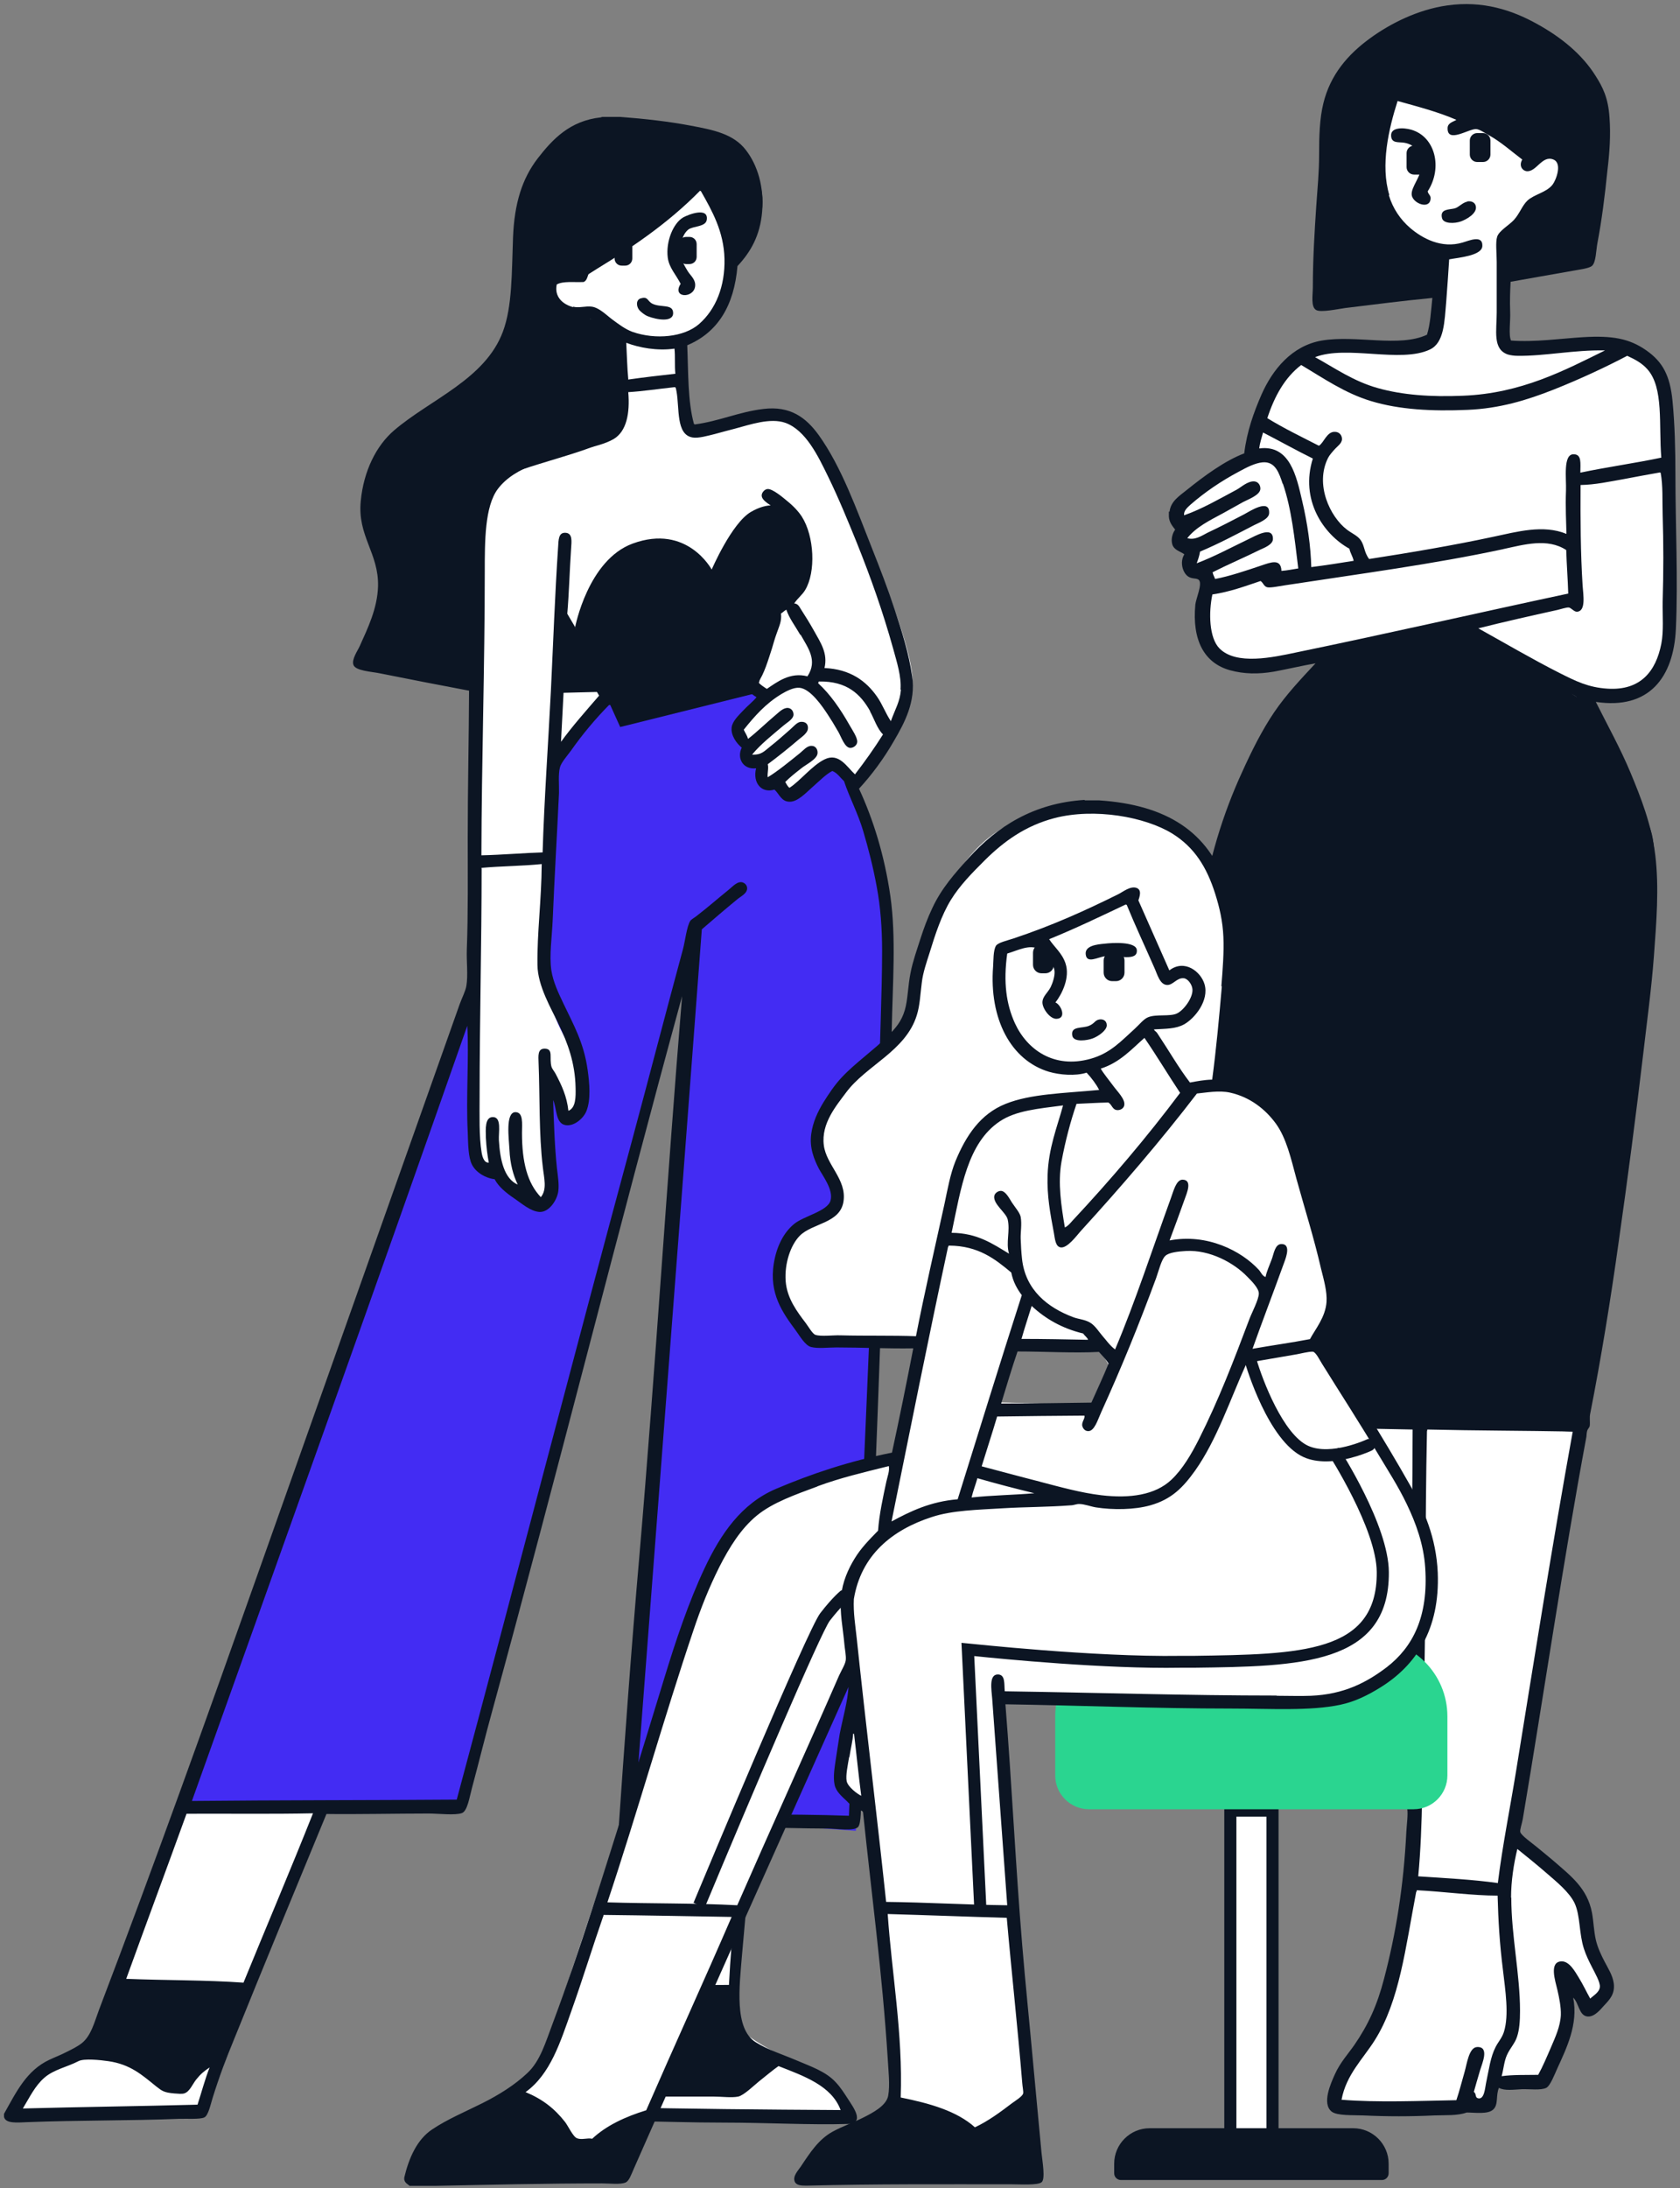 <svg xmlns="http://www.w3.org/2000/svg" width="374" height="487" viewBox="0 0 374 487" fill="none"><rect x="0" y="0" width="374" height="487" fill="#808080" stroke="none"/><path fill-rule="evenodd" clip-rule="evenodd" d="M71.326 403.009L45.668 470.55L3.786 470.949C3.786 470.949 7.181 460.017 12.622 458.369C18.063 456.772 19.011 456.672 20.808 452.18C22.605 447.687 105.071 221.055 105.071 221.055L105.271 152.117L79.912 145.778C79.912 145.778 87.75 136.543 85.703 127.408C83.656 118.272 75.819 103.596 91.144 93.962C106.419 84.328 116.253 75.342 115.604 66.057C114.955 56.772 113.707 33.011 129.482 28.369C145.256 23.776 164.225 30.915 165.972 33.81C172.761 44.942 162.628 57.272 162.628 57.272C162.528 57.272 163.177 63.761 158.584 69.502C153.692 75.592 152.544 75.043 152.544 75.043C152.544 75.043 150.947 95.909 155.839 95.509C160.731 95.11 175.058 85.326 182.396 98.305C189.734 111.234 204.759 145.478 203.012 153.016C201.315 160.554 190.333 174.281 190.333 174.281C190.333 174.281 200.317 191.354 197.871 220.007C195.425 248.66 190.582 405.456 190.582 405.456L167.071 405.306C167.071 405.306 159.433 448.086 166.821 453.278C174.209 458.469 184.392 461.864 186.639 464.509C188.885 467.155 189.534 470.3 189.534 470.3L134.923 470.949L153.093 209.524L103.175 402.061L71.326 402.86V403.009Z" fill="white"></path><path fill-rule="evenodd" clip-rule="evenodd" d="M124.289 154.264L125.537 137.541L134.223 153.964L124.289 154.214V154.264Z" fill="#0C1523"></path><path fill-rule="evenodd" clip-rule="evenodd" d="M105.818 151.369C105.818 151.369 105.818 141.984 105.768 131.801C105.768 120.619 105.918 108.439 111.508 106.192C122.241 101.899 137.017 99.453 138.065 95.11C139.163 90.767 137.915 75.692 137.915 75.692L133.273 71.449C133.273 71.449 121.792 68.803 121.642 64.311C121.492 59.818 129.08 62.214 129.08 62.214C129.08 62.214 137.466 57.222 144.205 51.531C150.944 45.84 157.034 39.651 157.034 39.651C157.034 39.651 159.131 43.744 160.079 46.39C161.028 49.085 163.174 56.373 163.174 56.373C162.925 59.319 174.955 48.037 167.068 36.605C160.579 27.171 132.724 25.923 125.436 31.564C118.148 37.205 116.051 44.992 116.051 58.021C116.051 71.049 112.457 81.083 101.625 88.272C90.842 95.46 76.965 102.748 81.907 116.575C86.849 130.403 86.449 131.95 84.702 136.942C82.905 141.884 80.06 146.976 80.06 146.976L105.718 151.469L105.818 151.369Z" fill="#0C1523"></path><path fill-rule="evenodd" clip-rule="evenodd" d="M172.76 459.168L163.226 465.508L144.456 466.556C144.456 466.556 142.709 462.962 141.411 461.115C140.113 459.318 137.168 457.421 137.168 457.421L137.418 444.342L163.875 443.793C163.875 443.793 162.028 450.832 165.622 454.127C169.166 457.421 172.76 459.118 172.76 459.118V459.168Z" fill="#0C1523"></path><path fill-rule="evenodd" clip-rule="evenodd" d="M55.25 443.294L49.309 457.321C49.309 457.321 45.466 458.12 44.168 460.866C42.87 463.661 41.272 465.109 41.272 465.109L38.377 465.658C38.377 465.658 35.182 462.164 30.69 459.817C26.197 457.471 18.659 457.321 18.659 457.321C18.659 457.321 21.455 456.273 22.753 451.631C24.05 446.988 27.096 441.297 27.096 441.297L55.25 443.294Z" fill="#0C1523"></path><path fill-rule="evenodd" clip-rule="evenodd" d="M154.19 208.626L102.924 402.011L41.074 401.462L103.672 225.798L106.118 222.503C106.118 222.503 104.671 242.471 105.47 251.606C106.268 260.741 108.515 261.939 108.515 261.939C108.515 261.939 109.114 261.39 110.112 262.039C110.911 262.538 111.909 264.135 113.357 265.383C116.701 268.279 117.45 267.63 117.45 267.63C117.45 267.63 120.196 269.527 121.743 268.229C122.142 267.879 122.242 267.13 122.292 266.132C122.741 261.19 123.34 255.799 122.741 252.454C122.142 249.06 121.444 240.674 121.444 240.674C121.444 240.674 125.986 250.607 127.983 248.561C129.93 246.514 130.629 237.878 127.534 233.685C124.439 229.492 121.394 221.954 121.194 215.964C120.994 210.023 123.69 171.137 123.69 171.137L134.922 156.71L166.271 153.415L170.763 155.911C170.763 155.911 163.775 158.607 164.024 162.251C164.274 165.895 166.52 166.195 166.52 166.195C166.52 166.195 165.472 168.042 166.52 169.389C167.569 170.687 169.316 170.587 169.316 170.587C169.316 170.587 169.316 172.185 170.264 174.132C171.213 176.079 173.459 174.781 173.459 174.781C173.459 174.781 176.005 177.975 177.652 176.178C179.25 174.381 184.441 169.04 186.488 170.787C188.534 172.534 189.483 173.982 189.483 173.982C189.483 173.982 197.021 197.294 197.819 208.626C198.618 219.957 190.531 407.452 190.531 407.452L139.764 403.858L154.29 208.626H154.19Z" fill="#432CF3"></path><path fill-rule="evenodd" clip-rule="evenodd" d="M138.067 161.802L128.033 139.588C128.033 139.588 130.879 124.612 140.862 120.968C152.993 116.525 158.434 126.759 158.434 126.759C158.434 126.759 162.877 116.426 167.17 113.93C174.807 109.487 178.002 116.575 178.002 116.575C178.002 116.575 182.195 121.467 179.849 127.957C177.503 134.446 173.36 135.744 173.36 135.744L168.318 154.264L138.067 161.802Z" fill="#0C1523"></path><path fill-rule="evenodd" clip-rule="evenodd" d="M134.025 26.023H138.118C143.41 26.422 148.801 27.021 153.793 27.97C158.885 28.918 163.278 29.817 166.023 33.361C168.669 36.755 170.116 41.647 169.667 47.088C169.218 52.48 167.071 56.124 164.176 59.219C163.427 68.054 159.783 73.995 152.994 76.84C153.244 82.93 153.094 89.37 154.492 94.362C154.592 94.362 154.592 94.461 154.692 94.461C160.183 93.713 164.526 91.666 169.917 91.017C175.957 90.268 179.451 92.964 182.247 96.808C187.338 103.896 190.733 113.48 194.177 122.166C195.924 126.559 197.672 131.102 199.219 135.794C200.767 140.487 202.314 145.329 203.063 150.52C203.911 156.161 201.316 160.953 199.069 164.797C196.723 168.89 194.078 172.435 191.232 175.53C194.427 182.418 196.923 190.455 198.221 199.491C199.519 208.676 198.72 218.859 198.52 229.142C198.371 238.927 197.821 248.91 197.422 258.894C196.224 288.845 195.425 317.698 193.978 347.999C193.179 365.071 192.43 382.343 191.731 399.765C191.631 402.061 191.781 405.905 190.983 406.654C189.884 407.602 186.19 406.953 184.094 406.953C178.902 406.953 172.812 406.704 167.77 406.754C166.822 416.737 166.023 425.423 165.174 435.207C164.625 441.996 163.377 451.531 168.269 454.526C171.065 456.273 174.26 457.222 177.504 458.619C180.4 459.867 183.894 461.015 186.09 463.461C187.089 464.51 187.987 465.907 188.886 467.305C189.834 468.803 192.68 472.547 188.786 472.696C180.25 472.946 170.366 472.397 161.281 472.397C153.793 472.397 148.052 472.147 140.664 472.097C138.118 472.097 134.325 472.347 133.476 471.249C132.627 470.101 133.176 466.257 133.376 463.711C134.674 445.64 136.321 426.971 137.569 409.05C139.017 387.984 140.515 367.118 142.312 346.552C145.956 304.121 148.452 262.688 151.846 221.705C137.569 273.92 124.041 327.982 109.565 380.846C108.067 386.237 106.62 392.177 105.072 397.918C104.523 399.915 104.074 403.06 102.826 403.509C101.328 404.058 97.584 403.609 95.438 403.609C88.299 403.609 79.164 403.808 72.675 403.709C66.036 419.782 58.847 437.154 52.058 453.977C50.461 457.92 48.764 462.263 47.316 466.956C46.867 468.403 46.368 470.849 45.469 471.249C44.521 471.698 41.625 471.498 39.978 471.548C28.896 471.998 17.564 471.848 6.033 472.297C3.787 472.397 1.191 472.646 0.892 471.099V470.45C3.637 465.558 5.883 460.816 10.975 458.42C12.123 457.871 13.471 457.371 14.719 456.722C16.017 456.073 17.265 455.474 18.263 454.676C20.26 453.028 20.959 450.233 22.007 447.388C34.088 415.689 45.968 382.543 57.45 350.096C72.326 308.114 87.351 265.783 102.327 223.502C102.826 222.104 103.625 220.606 103.824 219.408C104.224 216.962 103.824 214.017 103.924 211.271C104.224 203.135 104.124 194.499 104.124 186.562C104.124 175.38 104.373 164.398 104.423 153.715C97.784 152.467 91.394 151.219 84.655 149.871C82.808 149.472 79.064 149.322 78.665 147.924C78.266 146.726 79.614 144.83 80.063 143.831C81.86 139.838 84.006 135.445 84.156 130.503C84.356 123.115 79.514 119.271 80.312 111.484C80.961 104.795 83.757 99.204 87.701 95.809C95.787 88.871 108.017 84.428 111.961 73.795C114.058 68.154 113.908 60.716 114.207 52.879C114.507 45.191 116.254 39.75 119.698 35.258C122.993 31.015 126.837 26.871 133.776 26.122L134.025 26.023ZM166.772 42.246C166.123 38.403 164.026 34.858 161.381 32.911C160.133 31.963 157.237 31.614 155.141 31.214C152.994 30.765 150.698 30.316 148.701 30.016C144.059 29.367 139.067 28.619 134.424 28.918C133.576 28.968 132.478 29.068 131.529 29.367C127.685 30.515 124.541 33.71 122.194 36.755C119.599 40.1 118.251 44.443 117.602 48.985C117.103 52.18 117.402 55.475 117.302 58.52C116.803 68.803 115.805 75.792 110.863 81.732C106.57 86.874 99.831 90.967 94.24 94.711C92.193 96.059 89.947 97.357 88.549 99.004C85.853 102.299 83.058 108.139 83.407 114.129C83.707 119.82 87.8 124.513 87.401 130.752C87.052 135.944 84.955 140.736 83.208 144.58C82.958 145.129 82.559 145.678 82.659 146.177C89.947 147.725 97.385 149.123 104.773 150.57C104.873 143.881 105.072 136.593 105.072 129.504C105.072 122.416 104.922 115.078 107.019 109.836C109.066 104.645 114.008 101.799 118.85 100.052C122.793 98.605 127.136 97.556 131.28 96.308C132.577 95.909 134.375 95.61 135.373 94.911C136.371 94.162 136.97 92.265 137.07 90.618C137.47 85.376 136.222 79.336 136.621 74.743C135.523 74.094 134.924 73.496 134.025 72.797C133.177 72.148 132.228 71.149 131.23 70.95C129.682 70.7 128.235 71.199 126.837 70.85C124.041 70.151 121.496 67.905 120.946 65.159C120.547 63.212 121.296 60.716 123.193 60.017C124.241 59.618 126.088 59.968 127.386 59.568C128.484 59.219 130.032 57.921 131.479 56.972C135.573 54.377 140.065 51.631 143.61 49.035C147.304 46.34 150.998 42.895 154.342 39.7C155.34 38.752 156.738 36.556 158.086 36.705C158.485 36.705 159.134 37.254 159.284 37.803C159.584 39.251 158.386 39.301 157.986 40.25C160.881 44.043 162.878 48.836 163.976 54.426C166.422 51.431 167.521 46.639 166.772 42.097V42.246ZM127.586 68.254C128.883 68.603 130.381 68.054 131.779 68.254C133.476 68.504 135.123 70.251 136.371 71.149C137.719 72.148 139.167 73.246 140.764 73.845C146.006 75.692 152.295 74.993 155.59 72.148C159.384 68.853 161.431 63.661 161.281 57.571C161.131 51.531 158.535 46.939 156.039 42.546C155.939 42.546 155.89 42.446 155.84 42.446C148.701 49.734 140.115 55.575 131.03 60.916C130.78 61.615 130.631 62.464 129.932 62.763C127.835 62.863 125.339 62.513 123.942 63.312C123.342 66.157 125.439 67.805 127.586 68.354V68.254ZM139.816 84.478C143.26 83.978 146.804 83.579 150.349 83.18C150.149 81.433 150.349 79.286 150.149 77.589C146.305 78.138 142.312 77.389 139.416 76.291C139.566 79.037 139.616 81.782 139.866 84.428L139.816 84.478ZM200.467 153.515C200.717 150.57 199.618 147.276 198.87 144.48C196.474 135.894 193.828 128.506 190.733 120.769C188.986 116.476 186.739 110.935 184.293 105.943C182.147 101.55 179.401 95.759 174.859 94.112C171.464 92.914 166.972 94.511 163.577 95.41C162.129 95.809 160.632 96.159 159.084 96.608C157.637 96.957 155.44 97.606 154.142 97.357C150.448 96.708 151.297 90.867 150.598 87.073C150.398 86.025 150.448 86.125 149.65 86.225C146.804 86.524 142.761 87.123 139.866 87.273C140.265 92.015 139.466 96.009 136.621 97.706C134.774 98.804 132.028 99.403 129.732 100.052C122.594 102.149 114.707 103.646 110.813 108.838C107.918 112.732 107.918 120.419 107.918 127.208C107.918 148.374 107.219 169.34 107.169 190.355C111.711 190.256 117.003 189.806 120.797 189.707C121.146 178.075 122.045 165.496 122.644 153.615C123.143 143.332 123.542 132.15 124.241 121.817C124.341 120.07 124.341 118.522 125.838 118.572C127.536 118.622 127.236 120.519 127.136 122.116C126.787 127.358 126.687 131.901 126.288 136.593C128.784 140.786 131.33 145.229 133.825 149.572C134.325 150.47 135.523 153.615 136.421 153.865C137.12 154.065 139.017 153.565 140.165 153.416C149.2 152.367 158.186 151.169 166.772 150.071C167.82 146.726 168.918 143.432 170.017 140.187C170.366 139.089 171.065 137.941 171.215 136.942C171.265 136.393 170.965 135.794 171.115 135.245C171.364 134.396 173.161 133.298 174.01 132.549C175.008 131.701 176.107 130.603 176.706 129.554C178.802 125.761 177.954 119.221 175.757 116.126C175.108 115.228 173.91 114.229 172.662 113.231C171.814 112.532 169.517 111.484 169.567 110.236C169.567 109.687 170.166 108.888 170.865 108.838C171.963 108.738 174.26 110.685 175.158 111.434C176.656 112.632 177.754 113.83 178.503 114.978C181.298 119.371 181.648 127.308 179.252 131.302C178.603 132.4 177.604 133.099 176.806 134.297C177.654 134.347 177.954 135.045 178.303 135.595C179.202 136.992 180.3 138.739 181.298 140.536C182.646 142.983 184.343 145.379 183.545 148.673C189.235 148.923 192.78 151.519 195.226 155.013C196.424 156.71 197.123 158.707 198.321 160.504C199.319 157.709 200.367 156.161 200.567 153.416L200.467 153.515ZM178.153 141.285C177.005 139.289 175.657 137.541 175.058 135.694C174.609 135.894 174.31 136.293 173.86 136.543C174.06 138.24 173.461 139.338 172.912 140.936C172.513 142.034 172.163 143.232 171.864 144.28C171.065 146.726 170.067 150.171 168.769 151.818C169.318 152.417 170.017 152.866 170.715 153.316C173.012 151.768 175.907 149.522 179.751 150.52C182.097 146.976 179.851 144.181 178.253 141.285H178.153ZM124.89 165.097C127.336 161.702 130.531 158.108 133.376 154.813C130.83 150.62 128.584 146.227 126.088 142.034C125.689 149.722 125.289 157.409 124.89 165.097ZM193.728 158.308C191.582 154.464 188.536 151.569 182.347 151.668C182.247 151.668 182.197 151.768 182.247 151.868C182.147 151.868 182.147 151.968 182.147 152.068C184.793 154.464 187.139 157.858 189.136 161.403C189.735 162.451 190.933 164.198 190.833 165.146C190.783 165.895 189.934 166.494 189.235 166.444C188.037 166.345 187.289 164.048 186.64 162.9C185.791 161.403 184.892 159.955 184.293 159.056C183.145 157.309 180.45 153.266 177.954 153.066C176.656 152.966 175.058 153.815 173.96 154.464C170.416 156.61 167.97 159.406 165.574 162.401C165.873 163.1 166.323 163.649 166.522 164.448C168.469 162.95 170.715 160.754 172.862 158.957C173.511 158.407 174.459 157.459 175.458 157.559C176.207 157.659 176.656 158.308 176.656 159.056C176.606 160.055 175.208 160.804 174.509 161.403C171.914 163.599 169.418 165.546 167.421 167.942C169.567 168.042 170.166 167.143 171.514 166.095C173.161 164.797 174.36 163.699 175.907 162.351C176.656 161.702 177.455 160.704 178.253 160.654C179.301 160.554 180 161.153 179.851 162.251C179.751 163.1 178.603 163.948 177.904 164.498C175.508 166.544 173.261 168.341 170.915 170.088C171.165 170.987 170.765 172.185 170.915 172.984C173.211 171.586 175.807 169.44 178.103 167.593C178.852 166.993 179.651 165.945 180.699 165.995C181.598 165.995 182.097 166.844 181.997 167.692C181.847 168.99 179.451 170.138 178.453 170.937C177.055 172.035 175.907 172.934 174.809 174.032C175.108 174.481 175.308 175.03 175.757 175.33C178.103 173.832 180.799 170.338 183.595 168.99C186.739 167.443 188.537 170.687 190.334 172.335C192.53 169.489 194.627 166.544 196.573 163.449C195.226 162.101 194.627 160.005 193.678 158.308H193.728ZM165.075 153.366C162.728 153.366 160.183 153.915 157.687 154.214C150.448 155.113 142.661 156.111 135.573 156.91C132.577 159.955 129.682 163.399 127.086 167.093C126.288 168.192 124.89 169.739 124.64 170.837C124.241 172.435 124.491 174.681 124.441 176.528C123.991 186.112 123.442 195.098 123.043 204.682C122.893 208.426 122.244 212.619 122.743 215.964C123.143 218.56 124.341 221.056 125.439 223.352C127.685 228.094 129.982 232.038 130.83 238.178C131.23 241.073 131.579 244.767 130.531 247.313C129.932 248.81 127.885 250.707 125.938 250.408C123.642 250.058 123.991 246.764 123.143 244.817C123.293 249.809 123.492 255.4 123.991 260.042C124.191 261.739 124.491 263.586 124.291 265.084C124.041 267.081 122.244 269.826 120.098 269.726C118.051 269.577 116.154 267.83 114.507 266.731C112.61 265.433 111.013 264.136 110.114 262.438C108.017 262.189 105.921 260.891 105.072 259.194C104.224 257.546 104.224 254.651 104.124 251.905C103.724 244.368 104.423 234.983 104.024 228.294C83.807 286 63.24 343.407 42.724 400.813C62.292 400.614 82.109 400.664 101.678 400.514C114.756 351.843 127.436 302.873 140.664 253.952C144.458 239.875 148.202 225.399 152.046 211.222C152.495 209.574 152.894 206.18 153.643 204.982C153.843 204.632 154.542 204.283 155.041 203.883C157.687 201.837 159.534 200.189 162.129 198.093C163.078 197.344 164.176 195.996 165.374 196.396C165.773 196.545 166.273 196.945 166.323 197.594C166.422 198.842 164.875 199.491 164.076 200.19C161.281 202.486 158.785 204.632 156.239 206.829C150.349 285.451 144.258 363.823 138.318 442.396C146.155 442.146 154.941 441.747 162.279 441.747C162.878 429.666 164.376 417.935 165.274 406.554C158.935 406.654 152.745 406.354 146.355 406.354C144.508 406.354 141.363 406.804 141.413 404.857C141.413 403.159 143.909 403.359 146.155 403.459C160.432 404.008 175.358 403.609 188.986 404.108C191.282 345.503 194.427 285.9 196.074 226.646C196.224 221.605 196.374 216.513 196.374 211.621C196.374 206.729 196.024 201.837 195.176 197.344C194.377 192.951 193.329 188.908 192.181 185.014C191.032 181.071 189.136 177.576 187.888 173.832C187.039 173.084 186.44 172.035 185.292 171.586C183.894 172.285 182.446 173.782 180.799 175.23C179.351 176.528 177.554 178.425 175.857 178.425C173.96 178.475 173.511 176.728 172.413 175.729C169.467 176.628 167.521 174.182 168.319 170.987C165.424 171.336 163.976 168.741 165.125 166.394C163.927 165.396 162.679 163.649 162.878 161.902C163.028 160.554 164.376 159.256 165.324 158.258C166.422 157.06 167.72 156.061 168.419 155.163C167.221 154.514 166.622 153.465 165.174 153.465L165.075 153.366ZM107.219 193.301C107.219 209.974 106.769 227.196 106.769 244.068C106.769 247.962 106.62 252.954 107.219 256.498C107.418 257.696 107.868 258.844 108.816 258.744C108.517 257.147 108.267 255.35 108.167 253.253C108.117 251.256 107.918 248.561 109.765 248.611C111.711 248.661 110.963 251.955 111.062 253.752C111.312 258.045 112.211 262.338 115.256 263.636C114.257 261.54 113.558 259.094 113.409 255.799C113.309 253.553 112.46 247.612 114.707 247.513C116.554 247.513 116.204 250.008 116.204 252.155C116.204 258.644 117.402 263.287 120.397 266.432C121.845 264.685 121.096 262.139 120.847 259.793C119.948 252.405 120.198 243.918 119.898 236.58C119.848 234.983 119.649 233.336 121.296 233.386C123.293 233.435 122.194 235.482 122.793 237.479C122.943 237.928 123.442 238.477 123.742 239.076C125.04 241.572 126.188 243.968 126.537 247.213C128.185 246.564 128.185 244.168 128.135 242.071C128.035 236.53 126.338 232.038 124.391 227.994C122.743 224.5 119.698 219.458 119.648 214.766C119.549 207.577 120.547 200.339 120.597 192.302C116.154 192.752 111.462 192.752 107.169 193.151L107.219 193.301ZM41.526 403.659C37.083 415.939 32.54 428.119 28.097 440.399C36.733 440.748 45.819 440.649 54.205 441.248C59.346 428.668 64.638 416.238 69.68 403.559C60.545 403.758 50.511 403.609 41.526 403.659ZM27.149 443.194C25.352 446.639 24.004 452.03 21.758 455.624C29.395 455.674 33.289 459.518 37.532 462.912C38.331 462.912 39.179 463.012 39.878 463.112C42.075 459.967 44.67 457.222 48.364 455.574C49.812 451.581 51.609 447.937 52.957 443.893C44.321 443.644 35.585 443.494 27.099 443.144L27.149 443.194ZM137.969 445.341C137.719 448.486 137.519 451.78 137.22 454.875C140.964 456.573 143.659 459.318 144.758 463.661H158.735C160.233 463.661 162.129 464.011 163.327 463.761C164.426 463.561 166.023 461.714 166.872 461.065C168.07 460.117 169.418 459.368 170.116 458.27C164.326 456.672 162.179 451.431 161.83 444.442C154.092 444.942 145.856 444.942 138.019 445.291L137.969 445.341ZM136.122 468.952C152.894 469.352 170.017 469.502 187.139 469.601C185.142 464.16 178.902 462.014 173.311 459.817C172.013 460.716 170.566 461.964 168.918 463.262C167.92 464.06 165.574 466.357 164.326 466.606C162.828 466.906 160.782 466.606 158.935 466.606H148.202C146.505 466.606 144.159 466.956 143.06 466.407C142.262 466.007 142.112 464.659 141.663 463.411C140.714 460.766 139.566 459.368 137.17 458.27C136.721 461.714 136.571 465.508 136.222 469.002L136.122 468.952ZM43.672 462.812C42.873 463.811 42.224 465.558 40.976 465.907C40.427 466.057 39.629 465.957 38.83 465.907C36.484 465.708 36.084 465.358 34.737 464.31C31.592 461.764 28.996 459.418 24.104 458.719C22.357 458.47 18.713 458.07 17.465 458.719C14.969 460.017 12.024 460.566 9.927 462.363C7.78 464.21 6.632 466.706 5.085 469.252C17.964 468.903 31.043 468.753 43.971 468.403C44.87 465.658 45.619 462.763 46.667 460.117C45.469 460.916 44.67 461.565 43.672 462.812Z" fill="#0C1523"></path><path fill-rule="evenodd" clip-rule="evenodd" d="M151.547 63.212C150.498 61.116 148.951 59.618 148.651 57.322C148.202 53.778 149.849 49.684 152.096 48.386C153.244 47.737 157.786 45.99 157.337 48.935C157.088 50.533 154.292 50.283 153.244 51.082C151.846 52.18 151.197 54.776 151.547 56.972C151.696 58.071 152.545 59.418 153.144 60.417C153.793 61.415 154.941 62.264 154.741 63.761C154.392 66.457 149.55 66.357 151.497 63.212H151.547Z" fill="#0C1523"></path><path fill-rule="evenodd" clip-rule="evenodd" d="M142.661 66.407C144.308 65.908 144.058 67.006 145.256 67.605C147.103 68.504 149.749 67.605 149.849 69.552C149.999 71.848 146.155 71.149 144.258 70.4C143.459 70.101 142.611 69.352 142.311 69.003C141.712 68.304 141.463 66.806 142.611 66.407H142.661Z" fill="#0C1523"></path><path fill-rule="evenodd" clip-rule="evenodd" d="M138.415 53.079H139.164C140.062 53.079 140.761 53.778 140.761 54.676V57.521C140.761 58.42 140.062 59.119 139.164 59.119H138.415C137.516 59.119 136.817 58.42 136.817 57.521V54.676C136.817 53.778 137.516 53.079 138.415 53.079Z" fill="#0C1523"></path><path fill-rule="evenodd" clip-rule="evenodd" d="M152.742 52.729H153.491C154.389 52.729 155.088 53.428 155.088 54.327V57.172C155.088 58.07 154.389 58.769 153.491 58.769H152.742C151.843 58.769 151.145 58.07 151.145 57.172V54.327C151.145 53.428 151.843 52.729 152.742 52.729Z" fill="#0C1523"></path><path fill-rule="evenodd" clip-rule="evenodd" d="M333.1 463.162L331.652 469.501L326.76 470.05L325.712 467.804L323.865 469.801L297.807 469.551C297.807 469.551 297.108 462.063 301.252 457.521C305.395 452.978 305.994 448.286 307.591 444.941C312.034 435.756 314.181 402.261 314.181 402.261C314.181 402.261 293.514 350.545 287.624 329.978C281.733 309.412 265.26 211.621 271.65 189.606C280.186 160.104 297.158 145.478 297.158 145.478C297.158 145.478 279.837 148.873 274.795 147.575C264.561 144.979 268.205 130.253 268.205 130.253L269.254 128.156C269.254 128.156 266.858 128.705 265.41 127.208C263.962 125.76 265.41 123.614 265.41 123.614C265.41 123.614 263.513 123.664 262.515 121.767C261.516 119.87 263.713 117.424 263.713 117.424C263.713 117.424 259.619 116.425 260.917 113.48C262.914 108.838 277.99 101.849 277.99 101.849C277.99 101.849 282.083 78.687 292.815 77.239C303.548 75.791 317.725 79.236 319.123 74.993C320.52 70.75 320.321 64.31 320.321 64.31L293.864 67.755C293.864 67.755 295.361 42.346 295.062 36.006C294.712 29.666 294.613 11.696 314.78 4.957C334.897 -1.832 355.014 13.493 356.562 23.576C358.059 33.71 353.117 58.32 353.117 58.32L335.796 62.264C335.796 62.264 333.749 77.139 336.195 77.489C338.591 77.838 367.244 70.55 369.79 84.228C372.286 97.906 374.383 150.42 366.096 153.515C357.81 156.61 353.117 155.113 353.117 155.113C353.117 155.113 368.642 177.277 367.644 202.685C366.645 228.144 336.594 409 336.594 409C336.594 409 351.969 418.684 352.868 424.574C353.716 430.465 353.916 430.515 355.364 434.358C356.811 438.202 358.409 442.296 358.409 442.296L354.066 447.038L348.126 441.098C348.126 441.098 350.721 448.186 348.525 453.378C346.328 458.569 343.882 462.912 343.882 462.912L333.2 463.162H333.1Z" fill="white"></path><path fill-rule="evenodd" clip-rule="evenodd" d="M285.826 315.901L352.567 318.697C352.567 318.697 372.984 201.387 367.493 184.814C362.052 168.191 353.466 156.66 353.466 156.66L325.262 138.789L296.259 145.778C296.259 145.778 278.987 165.046 272.747 189.057C266.457 213.068 272.298 240.973 276.99 271.523C280.534 294.636 285.826 315.951 285.826 315.951V315.901Z" fill="#0C1523"></path><path fill-rule="evenodd" clip-rule="evenodd" d="M334.544 53.128L335.742 60.916L353.463 57.871C353.463 57.871 358.904 23.576 354.012 16.738C349.07 9.899 332.447 -1.133 320.716 2.86C308.985 6.854 296.705 14.042 295.607 24.675C294.509 35.307 294.559 67.655 294.559 67.655L319.818 65.808L320.417 56.523C320.417 56.523 308.237 54.476 307.937 41.248C307.588 28.019 310.034 21.13 310.034 21.13C310.034 21.13 323.761 22.378 330.401 27.071C337.04 31.763 340.185 35.008 340.185 35.008C340.185 35.008 348.322 31.963 348.371 36.855C348.421 41.747 341.632 45.042 341.632 45.042L334.644 53.128H334.544Z" fill="#0C1523"></path><path fill-rule="evenodd" clip-rule="evenodd" d="M328.853 29.617H330.151C331.05 29.617 331.799 30.366 331.799 31.264V34.409C331.799 35.307 331.05 36.056 330.151 36.056H328.853C327.955 36.056 327.206 35.307 327.206 34.409V31.264C327.206 30.366 327.955 29.617 328.853 29.617Z" fill="#0C1523"></path><path fill-rule="evenodd" clip-rule="evenodd" d="M314.779 32.412H316.077C316.976 32.412 317.724 33.161 317.724 34.059V37.204C317.724 38.103 316.976 38.852 316.077 38.852H314.779C313.881 38.852 313.132 38.103 313.132 37.204V34.059C313.132 33.161 313.881 32.412 314.779 32.412Z" fill="#0C1523"></path><path fill-rule="evenodd" clip-rule="evenodd" d="M260.365 113.88C260.614 111.533 262.611 110.335 264.208 109.037C268.052 105.942 272.645 102.548 276.988 100.901C277.587 95.959 279.134 91.716 280.831 87.822C283.277 82.281 287.57 76.94 294.259 75.791C301.997 74.494 311.481 77.389 317.671 74.494C318.42 72.147 318.57 69.152 318.869 66.307C312.68 66.906 305.94 67.754 299.451 68.553C297.953 68.753 294.06 69.602 293.012 69.002C291.764 68.304 292.263 65.708 292.263 63.861C292.263 57.621 292.662 51.331 293.012 46.04C293.311 41.647 293.66 38.352 293.66 34.359C293.66 30.365 293.76 26.422 294.609 22.977C296.156 16.638 300.05 12.145 304.892 8.601C309.585 5.156 315.774 2.111 322.164 1.213C330.151 0.065 336.74 2.311 342.132 5.306C347.573 8.301 352.215 12.095 355.21 16.887C356.758 19.333 358.006 21.68 358.305 26.122C358.605 30.116 358.305 34.109 357.856 37.803C357.257 43.694 356.608 48.885 355.61 54.127C355.31 55.724 355.31 58.37 354.412 59.169C353.713 59.767 351.417 60.017 350.119 60.267C345.077 61.165 340.983 61.864 336.291 62.713C336.191 64.66 336.091 66.906 336.191 69.352C336.291 71.448 335.792 74.643 336.391 75.791C341.682 76.191 347.523 75.342 352.365 75.043C358.954 74.643 362.698 75.342 366.442 77.938C370.186 80.534 371.783 83.629 372.333 89.22C372.832 94.261 372.981 100.052 372.981 105.843C372.981 116.575 373.581 129.205 373.081 139.987C372.582 150.72 367.141 158.008 355.26 156.211C357.856 161.402 360.701 166.494 362.998 171.985C365.294 177.526 367.64 183.416 368.489 190.255C369.387 197.593 368.738 205.331 368.189 212.819C367.64 220.157 366.642 227.345 365.843 234.284C364.196 248.211 362.349 262.388 360.352 276.365C358.555 289.294 356.408 302.423 354.012 314.603C353.813 315.502 354.012 316.4 353.912 317.299C353.863 317.698 353.513 317.948 353.363 318.347C353.214 318.796 353.214 319.296 353.164 319.745C347.972 347.649 343.779 376.503 338.987 404.906C338.787 405.955 338.338 407.203 338.438 407.702C338.587 408.451 341.083 410.198 341.982 410.947C343.23 411.995 344.628 413.093 345.726 414.041C349.669 417.486 353.363 420.182 354.412 425.723C354.761 427.619 354.811 429.716 355.26 431.713C355.66 433.46 356.458 435.107 357.207 436.555C358.006 438.102 359.004 439.6 359.254 441.397C359.553 443.843 358.305 445.041 357.007 446.439C356.359 447.138 355.011 448.885 353.463 448.785C351.466 448.635 351.516 445.74 350.218 444.592C351.417 450.482 348.671 455.973 346.674 460.366C346.125 461.564 345.127 464.21 344.228 464.659C343.03 465.258 340.534 464.909 338.837 464.959C336.94 465.059 334.943 465.358 333.695 464.659C332.947 466.306 333.645 468.403 332.397 469.501C331.199 470.6 328.354 470.15 326.507 470.15C324.46 470.899 321.815 470.699 319.219 470.799C314.027 471.049 308.836 471.049 303.544 470.799C301.098 470.699 297.704 470.899 296.456 469.951C294.21 468.154 296.256 463.661 297.205 461.564C298.353 459.018 300.15 457.072 301.498 455.125C304.593 450.632 306.589 446.289 308.137 440.299C310.733 430.415 312.48 419.832 313.079 407.652C313.179 405.905 313.478 403.908 313.279 402.51C313.229 402.061 312.779 401.412 312.53 400.813C308.836 391.828 305.391 382.044 302.097 373.108C294.659 352.841 286.772 334.221 282.029 311.808C279.633 300.576 277.986 288.945 276.139 277.014C274.342 265.483 272.695 253.453 271.197 241.372C269.699 228.992 267.952 216.613 267.952 203.883C267.952 197.643 269.4 191.853 270.947 186.611C272.545 181.27 274.442 176.328 276.538 171.785C278.685 167.043 280.931 162.55 283.627 158.557C286.372 154.513 289.617 151.119 292.862 147.625C289.767 148.174 286.572 148.923 283.627 149.472C280.132 150.071 276.938 150.021 273.843 149.172C268.052 147.575 265.356 142.433 266.105 134.546C266.255 133.198 267.653 130.103 266.954 129.155C266.505 128.556 265.456 128.955 264.508 128.306C263.31 127.507 262.561 125.111 263.659 123.364C262.711 122.665 261.363 122.466 260.964 121.118C260.664 120.02 260.964 118.772 261.613 117.873C261.014 117.074 260.315 116.326 260.215 114.978V113.88H260.365ZM355.26 31.863C355.41 28.918 355.56 25.673 354.811 23.077C353.313 17.536 348.571 13.093 344.178 10.098C339.835 7.103 333.645 3.958 326.657 3.958C322.813 3.958 319.419 4.907 316.473 6.005C308.436 8.9 300.25 14.391 297.804 22.778C296.106 28.618 297.105 35.956 296.406 42.845C295.657 50.483 295.507 58.32 295.358 65.808C302.995 65.059 311.282 63.961 319.069 63.012C319.269 61.165 319.419 59.318 319.369 57.322C309.884 54.426 304.293 46.389 305.192 33.71C305.491 29.467 306.889 25.823 307.787 21.879C306.54 21.48 304.992 21.43 304.992 19.932C304.992 17.337 308.736 18.734 310.583 19.183C322.514 22.079 334.544 26.572 341.183 33.66C342.431 32.612 344.628 31.763 346.774 32.462C348.971 33.211 350.019 35.357 349.969 37.803C349.919 42.795 345.726 45.391 342.231 46.839C341.433 48.186 340.634 49.285 339.436 50.682C338.787 51.431 336.441 53.228 336.241 54.127C335.842 55.624 336.441 57.621 336.341 59.368C341.583 58.47 346.674 57.421 352.016 56.573C353.413 48.686 354.811 40.599 355.26 31.763V31.863ZM309.185 43.444C310.084 46.439 311.781 48.885 313.927 50.732C316.673 53.078 320.916 55.375 325.608 53.977C327.006 53.578 330.101 52.18 330.001 54.726C329.951 56.922 324.71 57.322 322.613 57.721C322.414 60.766 322.214 63.911 321.964 67.056C321.565 71.598 321.515 76.291 318.32 77.788C311.781 80.883 299.85 76.74 292.762 79.486C297.105 81.882 301.348 84.877 306.739 86.374C312.23 87.922 318.57 88.371 325.658 88.072C338.687 87.572 348.371 82.381 357.307 77.988C350.418 77.838 343.829 79.286 337.789 79.186C337.14 79.186 336.291 79.086 335.642 78.886C332.248 77.688 333.196 73.645 333.196 69.552V58.27C333.196 56.323 332.897 53.927 333.296 52.679C333.745 51.331 335.942 50.133 337.04 48.935C338.338 47.487 338.837 45.79 340.035 44.642C341.533 43.244 344.278 42.845 345.626 41.098C346.375 40.149 347.872 36.356 345.826 35.507C343.28 34.459 342.032 38.352 339.835 38.103C338.987 38.003 338.038 36.955 338.887 35.507C336.491 33.71 334.244 31.663 331.499 30.116C330.55 29.617 329.402 28.768 328.604 28.718C326.956 28.668 322.164 31.963 322.264 28.518C322.264 27.32 323.562 27.121 324.211 26.671C320.217 24.924 315.625 23.726 311.132 22.478C309.135 28.718 307.288 36.755 309.285 43.394L309.185 43.444ZM366.742 82.181C365.544 80.833 364.096 80.035 362.249 79.186C357.706 81.582 351.766 84.377 345.826 86.724C339.885 89.07 333.845 90.917 326.707 91.216C318.77 91.566 311.481 91.166 305.242 89.27C299.401 87.522 294.559 84.128 289.667 81.233C286.023 84.028 283.727 88.171 282.129 93.063C285.773 95.31 289.717 97.207 293.611 99.203C294.709 98.604 295.358 95.959 297.255 96.108C298.203 96.158 298.752 96.907 298.752 97.706C298.752 98.654 297.754 99.303 297.255 99.852C296.656 100.501 295.957 101.3 295.657 101.899C292.662 107.839 296.106 115.028 299.85 117.873C300.899 118.672 302.197 119.221 302.846 120.119C303.844 121.467 303.594 122.815 304.792 124.412C314.127 122.965 323.562 121.367 332.397 119.47C337.639 118.372 343.529 116.675 348.721 118.822C348.671 116.176 348.471 112.931 348.621 109.137C348.721 106.541 347.922 101.05 350.318 101.1C352.165 101.1 351.816 103.097 351.816 105.194C357.706 103.946 363.946 103.097 369.837 101.849C369.238 94.611 370.436 86.324 366.742 82.181ZM280.332 99.802C287.171 98.904 288.619 106.042 289.867 111.384C291.065 116.425 291.813 121.717 291.913 126.21C295.108 125.81 298.253 125.311 301.348 124.812C301.148 123.813 300.599 123.115 300.399 122.116C294.609 118.921 289.367 111.234 292.263 102.049C288.519 100.202 284.875 98.155 281.181 96.258C280.881 97.406 280.482 98.455 280.332 99.802ZM285.574 107.74C284.775 105.393 283.976 102.648 281.081 102.897C279.384 103.047 277.487 104.046 275.839 104.944C271.796 107.091 268.152 109.587 265.007 112.332C264.358 112.931 263.46 113.68 263.609 114.678C267.603 113.281 271.447 111.034 275.29 108.988C276.239 108.488 277.786 106.991 279.284 107.141C280.182 107.24 280.632 108.089 280.582 108.838C280.482 110.235 277.736 111.184 276.738 111.733C275.091 112.632 273.643 113.48 272.345 114.179C269.2 115.876 266.305 117.274 264.308 119.77C266.005 120.269 267.453 119.271 268.801 118.572C271.546 117.274 274.192 115.926 276.938 114.479C278.086 113.88 282.778 110.735 282.529 114.279C282.429 115.577 280.033 116.425 279.184 116.875C275.041 119.021 271.297 121.018 267.154 122.765C267.004 123.714 266.704 124.562 266.405 125.361C270.149 123.963 274.142 121.817 277.986 119.97C279.284 119.371 283.427 116.875 283.377 119.97C283.377 121.218 281.33 121.966 280.582 122.316C276.838 124.163 273.393 125.61 269.949 127.358C270.049 127.957 270.348 128.356 270.498 128.855C273.693 128.256 277.537 126.958 280.781 125.86C282.878 125.161 285.174 124.213 285.274 127.058C286.572 126.958 287.77 126.709 289.018 126.509C288.219 119.97 287.52 113.181 285.574 107.59V107.74ZM369.537 105.144C366.891 105.593 364.096 106.142 361.4 106.641C358.255 107.19 355.111 107.889 351.866 107.939C351.816 115.427 351.866 123.115 352.315 130.253C352.465 132.449 353.114 136.093 351.017 136.143C350.368 136.143 349.719 135.195 349.17 135.195C348.621 135.195 347.523 135.544 346.724 135.744C340.834 137.042 334.644 138.44 329.103 139.837C334.594 142.882 341.233 146.776 347.273 149.821C350.668 151.518 353.563 153.016 357.906 153.266C365.194 153.715 368.639 149.422 369.837 143.282C370.386 140.486 370.086 137.092 370.136 133.847C370.336 127.358 370.336 120.868 370.136 114.528C370.036 111.334 370.236 108.139 369.687 105.194H369.587L369.537 105.144ZM334.644 122.216C319.069 125.561 302.696 127.707 286.123 130.253C284.725 130.453 282.978 130.852 282.129 130.702C281.331 130.503 281.281 129.754 280.632 129.304C277.187 130.453 273.893 131.701 269.899 132.3C269.05 136.293 269.15 141.984 271.496 144.33C275.24 148.074 283.277 146.327 288.669 145.179C308.786 141.035 329.702 136.243 349.12 132.1C349.02 128.805 348.771 125.71 348.671 122.416C344.478 119.67 339.236 121.218 334.594 122.216H334.644ZM357.407 274.468C359.404 260.741 361.4 246.763 362.998 232.487C363.746 225.798 364.745 218.609 365.244 211.022C365.693 203.783 366.542 195.347 365.144 188.358C363.896 182.019 361.45 176.278 359.004 170.737C357.207 166.694 355.21 162.75 353.114 158.807C352.415 157.509 351.666 155.712 350.867 155.063C350.069 154.414 348.621 154.064 347.423 153.465C340.484 150.021 334.145 146.477 327.555 142.633C326.357 141.934 325.009 140.836 323.811 140.936C321.815 141.085 319.668 141.784 317.671 142.233C312.63 143.332 307.538 144.43 302.446 145.578C301.398 145.828 300.15 145.878 299.351 146.227C298.403 146.626 296.855 148.423 295.907 149.322C292.462 152.666 289.317 156.061 286.672 159.855C282.828 165.346 280.282 171.336 277.786 177.376C275.091 183.766 273.094 190.505 271.896 197.893C270.648 205.381 271.546 214.815 272.445 222.503C276.039 254.351 280.232 285.451 285.973 314.503C307.388 315.003 329.003 315.352 350.817 315.452C353.413 302.273 355.46 288.546 357.457 274.568L357.407 274.468ZM286.772 317.948C290.166 331.476 294.958 344.105 299.551 356.585C304.143 369.164 308.736 381.594 313.628 394.074C313.828 369.115 314.427 343.606 314.477 318.147C305.292 317.948 296.057 317.798 286.871 317.598C286.772 317.598 286.772 317.748 286.772 317.898V317.948ZM317.671 318.497C317.222 339.113 317.472 360.329 316.923 380.995C316.573 393.575 316.823 406.005 315.725 417.586C321.715 417.985 327.805 418.285 333.446 419.083C334.494 410.647 336.191 402.311 337.539 393.974C341.632 368.715 345.626 343.406 350.119 318.597C339.386 318.397 328.504 318.397 317.821 318.147C317.671 318.147 317.721 318.297 317.721 318.447L317.671 318.497ZM336.441 422.328C336.441 430.764 338.388 439.4 338.388 447.537C338.388 449.783 338.238 451.73 337.739 453.228C337.29 454.725 336.191 455.774 335.492 457.321C334.843 458.719 334.744 460.416 334.294 462.063C336.79 461.714 339.686 461.814 342.431 461.764C343.429 459.967 344.378 457.72 345.326 455.524C346.225 453.427 347.373 450.931 347.473 448.436C347.523 446.638 347.123 444.692 346.724 442.944C346.225 440.798 344.777 436.555 347.673 436.505C349.42 436.505 350.668 438.851 351.417 440.049C352.465 441.746 353.114 443.194 354.012 444.792C354.811 444.043 356.059 443.394 356.159 442.196C356.259 441.147 355.061 439.101 354.462 437.903C353.713 436.455 353.064 435.107 352.615 433.71C351.516 430.365 351.816 426.371 350.568 423.626C349.42 421.13 346.375 418.684 344.428 416.987C342.132 414.99 339.835 413.143 337.789 411.496C336.99 414.79 336.391 418.634 336.391 422.328H336.441ZM315.275 421.03C312.879 433.51 311.581 445.291 306.04 454.076C303.395 458.27 299.701 461.714 298.652 467.305C306.689 467.954 315.924 467.554 324.211 467.405C324.91 465.358 325.359 463.461 326.058 461.065C326.557 459.368 327.006 455.624 328.853 455.574C331.649 455.474 329.951 459.218 329.502 460.716C328.903 462.762 328.504 464.11 328.104 465.558C328.703 465.957 328.354 466.756 328.953 466.955C330.451 467.455 330.6 464.609 330.8 463.711C331.499 460.416 331.798 457.82 332.947 455.574C333.496 454.476 334.394 453.527 334.794 452.229C335.992 448.436 335.093 442.845 334.594 438.502C333.845 432.561 333.546 427.52 333.396 421.879C327.805 421.879 321.415 420.98 315.475 420.681C315.325 420.681 315.375 420.83 315.375 420.98L315.275 421.03Z" fill="#0C1523"></path><path fill-rule="evenodd" clip-rule="evenodd" d="M317.823 42.595C318.023 43.394 318.572 43.444 318.472 44.293C318.222 46.689 314.578 45.291 314.279 43.444C314.029 41.647 316.425 39.351 316.425 36.805C316.425 34.009 315.028 32.162 312.582 31.763C311.384 31.563 309.786 31.963 309.686 30.265C309.536 28.269 312.432 28.369 314.179 28.868C319.52 30.415 321.218 37.354 317.823 42.595Z" fill="#0C1523"></path><path fill-rule="evenodd" clip-rule="evenodd" d="M326.606 44.842C327.255 44.692 328.353 44.842 328.553 45.94C328.852 47.537 326.356 48.885 325.208 49.285C323.81 49.784 321.314 49.834 321.015 48.536C320.516 46.489 322.513 46.689 323.81 46.389C324.759 46.14 325.558 45.091 326.606 44.892V44.842Z" fill="#0C1523"></path><path fill-rule="evenodd" clip-rule="evenodd" d="M273.895 402.96H283.279V478.587H273.895V402.96Z" fill="white"></path><path d="M284.629 479.935H272.549V401.662H284.629V479.935ZM275.244 477.239H281.934V404.308H275.244V477.239Z" fill="#0C1523"></path><path fill-rule="evenodd" clip-rule="evenodd" d="M252.182 364.822H305.046C314.531 364.822 322.218 372.509 322.218 381.994V395.123C322.218 399.266 318.874 402.66 314.68 402.66H242.448C238.305 402.66 234.91 399.316 234.91 395.123V381.994C234.91 372.509 242.598 364.822 252.082 364.822H252.182Z" fill="#2AD590"></path><path fill-rule="evenodd" clip-rule="evenodd" d="M255.925 473.645H301.252C305.594 473.645 309.139 477.189 309.139 481.532V483.678C309.139 484.477 308.49 485.176 307.641 485.176H249.536C248.737 485.176 248.038 484.527 248.038 483.678V481.532C248.038 477.189 251.582 473.645 255.925 473.645Z" fill="#0C1523"></path><path fill-rule="evenodd" clip-rule="evenodd" d="M315.678 339.862C311.735 326.634 292.965 299.128 292.965 299.128C292.965 299.128 295.911 296.882 297.308 290.692C298.706 284.502 289.621 259.343 285.977 250.557C282.383 241.772 271.251 240.424 271.251 240.424C271.251 240.424 274.396 216.263 271.65 198.392C268.904 180.521 247.539 175.829 227.771 182.268C208.004 188.708 203.661 219.358 202.512 224.949C201.364 230.54 193.228 234.733 184.292 245.565C176.954 254.451 186.688 262.887 185.889 266.981C185.041 271.074 174.658 273.121 173.21 282.455C171.762 291.79 180.898 298.429 180.898 298.429L204.359 299.128L199.018 323.539C199.018 323.539 196.223 323.788 181.447 328.431C166.671 333.073 162.278 341.709 155.139 358.182C148.001 374.656 123.341 451.031 120.646 458.12C117.95 465.208 108.865 469.252 101.327 472.147C93.839 474.992 90.744 484.577 90.744 484.577C90.744 484.577 137.219 484.727 139.016 484.028C140.763 483.329 189.034 374.855 189.034 374.855V382.892C189.034 382.892 186.988 391.428 186.838 396.52C186.738 401.612 193.427 402.61 193.427 402.61C193.427 402.61 198.968 463.112 199.118 466.856C199.268 470.6 190.931 473.595 185.49 475.841C180.049 478.087 177.303 485.226 177.303 485.226L230.317 483.928L222.63 377.501C222.63 377.501 269.603 381.494 295.312 378.799C321.02 376.153 319.622 353.041 315.678 339.812V339.862ZM242.697 312.656L222.23 312.107L226.473 300.227L244.993 300.626L246.84 303.821L242.747 312.656H242.697Z" fill="white"></path><path fill-rule="evenodd" clip-rule="evenodd" d="M231.864 210.123H232.712C233.761 210.123 234.609 210.972 234.609 212.02V214.716C234.609 215.764 233.761 216.613 232.712 216.613H231.864C230.815 216.613 229.967 215.764 229.967 214.716V212.02C229.967 210.972 230.815 210.123 231.864 210.123Z" fill="#0C1523"></path><path fill-rule="evenodd" clip-rule="evenodd" d="M247.59 211.87H248.439C249.487 211.87 250.336 212.719 250.336 213.767V216.463C250.336 217.511 249.487 218.36 248.439 218.36H247.59C246.542 218.36 245.693 217.511 245.693 216.463V213.767C245.693 212.719 246.542 211.87 247.59 211.87Z" fill="#0C1523"></path><path fill-rule="evenodd" clip-rule="evenodd" d="M112.807 466.656C112.807 466.656 118.198 467.305 121.793 471.298C125.387 475.242 126.934 477.638 126.934 477.638L129.83 478.187C129.83 478.187 135.021 475.891 136.968 474.743C138.915 473.595 143.058 472.347 143.058 472.347L138.166 485.825L91.642 484.227C91.642 484.227 92.191 475.791 98.53 472.846C104.87 469.951 112.807 466.656 112.807 466.656Z" fill="#0C1523"></path><path fill-rule="evenodd" clip-rule="evenodd" d="M198.865 468.004C198.865 468.004 205.005 466.806 209.547 470.4C214.09 473.994 216.935 475.691 216.935 475.691L228.966 468.004L230.663 484.926L179.097 485.176C179.097 485.176 181.593 476.44 187.433 474.843C193.224 473.295 198.815 467.954 198.815 467.954L198.865 468.004Z" fill="#0C1523"></path><path fill-rule="evenodd" clip-rule="evenodd" d="M296.16 285.451C294.363 278.362 288.273 249.509 281.734 245.116C275.195 240.773 263.913 243.02 263.913 243.02C263.913 243.02 250.235 259.942 247.14 263.087C244.045 266.232 236.308 275.367 236.308 275.367C236.308 275.367 232.664 266.382 233.812 259.493C234.96 252.654 238.554 244.418 238.554 244.418C238.554 244.418 218.237 239.725 212.896 261.19C211.798 265.633 210.4 271.623 208.902 278.362C209.302 277.414 209.901 276.565 210.799 276.166C212.147 275.567 213.495 275.767 214.793 276.316C215.492 276.565 216.141 276.865 216.79 277.164C216.989 277.264 217.189 277.364 217.389 277.464C217.538 277.514 218.038 277.663 217.688 277.564C220.184 278.412 222.68 279.411 224.577 281.258C226.574 283.204 227.822 285.95 228.171 288.696C228.171 289.045 228.171 289.394 228.121 289.744H228.77V291.99L229.07 291.142L229.719 290.193C229.719 290.193 233.812 291.791 236.308 293.488C238.804 295.185 241.999 295.484 241.999 295.484L247.29 301.425L247.04 302.024H249.486C249.636 301.475 249.886 300.926 250.185 300.377C250.535 299.778 250.984 299.179 251.383 298.579C251.483 298.38 251.633 298.23 251.733 298.03C251.733 297.98 251.882 297.731 251.882 297.731C251.982 297.431 252.082 297.132 252.182 296.782C252.432 295.984 252.581 295.235 252.831 294.436C253.929 290.842 255.327 287.348 256.625 283.853C257.124 282.506 257.523 280.958 258.422 279.81C259.57 278.312 261.117 277.464 263.064 277.514C264.562 277.514 266.059 277.813 267.457 278.263C268.805 278.662 270.153 278.911 271.501 279.311C274.396 280.159 277.341 281.557 279.238 284.003C280.087 285.101 280.835 286.299 281.035 287.747C281.235 289.145 281.135 290.443 280.736 291.791C280.386 292.989 279.887 294.137 279.388 295.285C279.238 295.634 279.088 295.984 278.938 296.333C278.988 296.183 279.038 296.084 279.088 296.034C279.088 295.934 279.188 295.834 279.088 296.034C278.938 296.383 278.839 296.583 278.789 296.832C278.539 297.481 278.24 298.13 277.99 298.779C277.491 299.877 276.942 301.075 276.193 302.074H277.691L292.466 298.579C292.466 298.579 298.107 292.589 296.31 285.501L296.16 285.451Z" fill="white"></path><path d="M216.885 424.674L214.04 365.62L215.588 365.77C215.887 365.77 243.592 368.815 262.761 368.516H265.656C289.467 368.166 306.639 367.966 306.49 349.896C306.44 340.261 295.857 323.838 295.757 323.639L298.004 322.191C298.453 322.89 309.135 339.463 309.185 349.896C309.335 370.612 289.118 370.862 265.706 371.161H262.811C246.188 371.461 223.075 369.214 216.885 368.565L219.581 424.524L216.885 424.674Z" fill="#0C1523"></path><path d="M295.209 325.236C293.512 325.236 291.764 324.986 290.217 324.287C282.33 320.743 277.388 304.07 277.188 303.322C276.988 302.623 277.388 301.874 278.087 301.674C278.786 301.475 279.534 301.874 279.734 302.573C281.032 307.065 285.674 319.296 291.265 321.792C296.307 324.038 304.194 320.394 304.294 320.344C304.943 320.044 305.742 320.344 306.091 320.993C306.391 321.642 306.091 322.44 305.442 322.79C305.193 322.94 300.201 325.236 295.159 325.236H295.209Z" fill="#0C1523"></path><path d="M156.888 424.525L154.392 423.476C156.987 417.286 179.8 362.625 182.596 359.031C185.441 355.337 187.238 353.939 187.338 353.89L188.985 356.036C188.985 356.036 187.338 357.334 184.742 360.679C182.795 363.174 167.021 400.214 156.888 424.525Z" fill="#0C1523"></path><path fill-rule="evenodd" clip-rule="evenodd" d="M241.499 178.125H244.694C259.769 179.123 269.054 185.164 273.047 197.244C274.046 200.289 274.944 203.584 275.094 207.128C275.593 218.509 273.547 229.841 272.648 240.074C277.94 240.823 281.883 243.419 284.878 246.614C287.973 249.858 289.371 254.251 290.769 259.393C293.514 269.177 297.058 278.861 298.157 289.444C298.007 293.138 295.86 296.183 294.513 298.779C301.052 309.212 307.691 319.545 313.931 330.577C316.976 335.968 319.722 342.158 320.071 349.996C320.57 362.575 315.279 370.612 307.292 375.554C304.646 377.201 301.701 378.699 298.406 379.398C291.617 380.845 282.732 380.246 273.946 380.246C257.223 380.246 240.151 379.548 223.828 379.298C225.275 397.369 226.074 414.99 227.571 432.961C228.27 441.397 229.219 450.582 230.017 459.368C230.616 465.658 231.215 472.397 231.864 479.136C232.064 481.082 232.763 485.026 231.864 485.675C230.966 486.374 227.122 486.124 225.225 486.124C209.95 486.124 195.124 486.024 179.5 486.424C178.252 486.424 177.203 486.324 176.904 485.475C176.455 484.277 177.702 483.029 178.302 482.131C180.298 479.136 182.245 476.091 185.39 474.393C187.487 473.245 189.933 472.397 192.129 471.298C194.325 470.2 197.271 468.653 197.72 466.456C198.169 464.01 197.77 460.915 197.62 458.07C196.422 439.201 193.976 421.18 192.129 403.309C191.879 402.76 191.28 403.009 190.931 402.86C190.032 402.46 189.234 401.562 188.485 400.813C187.437 399.815 186.089 398.716 185.789 397.169C185.44 395.422 185.789 393.375 186.089 391.378C186.388 389.581 186.638 387.634 186.937 385.887C187.686 382.093 188.735 378.549 188.884 375.454C173.16 410.597 156.886 446.838 141.112 482.63C140.513 483.978 140.064 485.375 139.265 485.725C138.067 486.224 135.821 485.925 134.024 485.925C121.444 485.925 108.765 486.224 96.684 486.474H91.193C90.744 486.074 90.145 485.825 89.995 485.076V484.627C91.043 480.184 92.89 476.091 96.235 473.894C99.579 471.648 103.423 470.05 107.317 468.104C111.111 466.207 114.605 464.01 117.401 461.365C120.296 458.669 121.444 454.526 123.091 450.183C129.082 434.159 134.623 416.138 139.864 399.515C142.51 391.029 145.205 382.293 147.801 373.757C150.447 365.071 153.292 356.585 156.836 349.047C160.431 341.41 165.023 334.621 172.81 331.326C180.598 328.031 188.834 325.236 198.569 323.289C200.216 315.701 201.863 307.565 203.311 300.077C197.72 300.177 191.83 299.877 186.239 299.877C184.292 299.877 182.095 300.177 180.548 299.777C179.2 299.428 178.002 297.231 177.103 296.033C174.308 292.24 171.163 287.947 172.261 281.207C172.86 277.464 174.408 274.369 176.754 272.422C178.901 270.625 184.242 269.576 184.891 267.18C185.59 264.784 183.044 261.539 182.295 260.092C181.297 258.145 180.149 255.499 180.598 252.354C180.947 249.759 182.045 247.412 183.293 245.366C184.541 243.369 185.839 241.422 187.387 239.775C190.432 236.53 194.775 233.485 197.57 230.64C199.417 228.793 200.665 227.345 201.414 224.849C202.113 222.553 202.113 219.358 202.712 216.463C203.211 213.917 204.11 211.421 204.858 209.075C205.657 206.579 206.506 204.283 207.554 202.086C209.601 197.693 212.496 194.449 215.691 190.904C221.931 184.016 230.067 178.724 241.449 178.025L241.499 178.125ZM271.899 219.458C272.199 215.714 272.498 211.97 272.349 208.526C272.199 205.031 271.5 201.986 270.502 198.841C268.655 193.051 265.959 188.608 260.967 185.513C254.877 181.769 243.645 179.772 234.76 182.069C228.27 183.766 223.478 187.26 219.285 191.404C216.489 194.199 213.694 196.994 211.647 200.339C209.601 203.684 208.203 207.927 206.905 212.17C206.306 214.067 205.457 216.463 205.208 218.709C204.858 221.355 204.808 223.651 204.11 225.897C201.664 233.934 192.828 237.079 188.335 243.169C186.189 246.065 182.794 250.008 183.393 254.85C183.942 259.293 188.485 262.438 187.786 267.33C187.087 272.322 180.797 272.172 178.002 275.067C176.055 277.064 174.608 281.108 174.907 285.151C175.207 288.995 177.503 291.99 179.4 294.486C179.999 295.285 180.897 296.882 181.546 297.082C182.794 297.481 185.44 297.132 187.037 297.182C192.578 297.331 198.968 297.182 203.91 297.381C205.807 287.697 208.153 277.513 210.25 267.979C210.948 264.684 211.547 261.29 212.696 258.445C215.042 252.754 218.237 247.912 223.877 245.665C229.468 243.419 236.806 243.319 244.694 242.57C244.095 241.372 242.946 239.825 241.898 238.727C239.402 239.525 235.908 239.226 233.512 238.527C225.026 235.981 220.183 226.746 221.082 215.115C221.182 213.867 221.082 211.521 221.731 210.473C222.18 209.774 224.227 209.324 225.575 208.875C234.111 206.03 241.349 202.785 248.987 198.991C249.985 198.492 251.632 197.144 252.98 197.593C254.278 198.043 253.679 199.59 253.429 200.389C255.726 205.58 258.022 210.772 260.318 215.964C263.713 213.368 267.357 216.263 268.155 219.059C269.204 222.653 266.009 226.646 263.563 227.994C261.716 228.992 259.619 228.942 256.924 229.092C256.924 229.342 257.223 229.492 257.373 229.641C257.623 229.891 257.722 230.091 257.922 230.39C260.218 233.835 262.415 237.678 264.911 240.923C266.508 240.623 268.056 240.324 269.853 240.274C270.751 233.535 271.4 226.496 271.999 219.558L271.899 219.458ZM233.562 209.025C234.66 210.722 236.457 212.12 237.206 214.416C238.254 217.561 236.407 221.255 234.959 223.102C236.207 223.601 237.555 226.696 235.159 226.746C233.711 226.746 232.064 224.45 232.064 223.102C232.064 221.754 233.262 220.955 233.911 219.658C234.36 218.709 234.86 217.212 234.76 216.113C234.61 214.366 232.364 211.671 231.215 211.171C229.019 210.173 226.723 211.471 224.227 212.22C223.328 218.659 224.027 223.501 225.924 227.695C228.62 233.585 234.61 237.928 242.797 235.632C247.239 234.384 249.636 231.638 252.581 228.992C253.629 228.044 254.578 226.796 255.576 226.397C257.373 225.648 260.468 226.297 262.015 225.548C263.513 224.849 265.61 222.054 265.46 220.157C265.36 219.009 264.362 217.761 263.513 217.711C261.965 217.561 261.117 219.308 259.769 219.208C258.172 219.108 257.623 216.762 256.974 215.365C254.877 210.572 252.73 206.03 250.834 201.387C250.734 201.387 250.684 201.287 250.634 201.287C245.043 203.933 239.452 206.629 233.562 209.025ZM254.827 230.939C251.882 233.535 249.286 236.48 245.043 237.828C245.642 238.876 246.69 240.124 247.838 241.672C248.737 242.92 250.534 244.617 250.284 245.965C250.185 246.614 249.536 247.063 248.787 247.063C247.589 247.013 247.639 245.915 246.74 245.366C244.344 245.416 241.998 245.565 239.652 245.665C238.354 249.459 237.156 253.902 236.307 258.544C235.459 263.337 236.257 268.378 237.056 273.171C237.755 272.871 238.254 272.222 238.753 271.673C247.19 262.638 255.276 253.153 262.714 243.219C260.019 239.176 257.523 234.983 254.777 230.989L254.827 230.939ZM291.567 298.13C292.815 295.784 295.062 293.188 295.311 289.744C295.461 287.447 294.712 284.852 294.113 282.455C292.466 275.317 290.469 269.077 288.622 262.388C287.374 257.746 286.376 253.303 284.03 250.058C281.733 246.913 278.339 244.168 273.846 243.169C271.4 242.62 268.505 243.169 266.458 243.369C258.471 253.802 249.486 264.235 240.6 273.969C239.702 274.968 237.605 277.863 236.108 277.613C234.959 277.414 234.86 275.766 234.61 274.369C233.811 270.076 233.062 266.232 233.212 261.589C233.412 255.449 235.359 250.807 236.657 246.015C230.966 246.764 226.174 247.163 222.58 249.559C215.391 254.351 213.944 264.385 211.847 274.369C217.588 274.419 220.982 276.815 224.626 279.011C223.877 276.465 224.926 274.019 224.327 271.373C223.927 269.826 221.132 268.029 221.332 266.232C221.431 265.533 222.18 265.034 222.829 265.034C223.877 265.084 224.676 266.681 225.275 267.63C226.074 268.828 227.022 269.876 227.222 270.824C227.522 272.472 227.172 274.219 227.222 275.667C227.272 277.264 227.372 278.811 227.521 280.159C228.27 287.148 233.312 291.042 238.903 293.138C240.051 293.587 241.449 293.637 242.647 294.336C243.795 294.985 244.694 296.483 245.442 297.331C246.291 298.28 246.99 299.378 248.238 300.326C252.631 289.993 256.624 277.763 260.668 266.631C261.217 265.184 261.816 262.538 263.263 262.538C265.56 262.588 264.162 265.633 263.713 266.931C262.614 270.026 261.366 273.42 260.368 276.066C268.705 274.468 276.342 278.362 280.236 282.605C280.735 283.154 280.985 283.953 281.733 284.203C282.033 282.805 282.582 281.707 283.131 280.209C283.58 279.011 283.83 276.865 285.278 276.865C287.324 276.865 286.426 279.51 285.927 280.858C283.68 287.098 280.685 294.935 278.838 300.177C283.081 299.428 287.474 298.829 291.617 298.03L291.567 298.13ZM211.048 277.513C206.705 297.731 202.612 318.197 198.469 338.614C202.712 336.318 207.155 334.171 213.195 333.672C217.937 318.547 222.629 303.272 227.472 288.246C226.423 286.848 225.525 285.251 225.125 283.204C221.531 280.209 217.837 277.264 211.298 277.214C211.148 277.214 211.098 277.364 211.098 277.513H211.048ZM231.565 329.779C236.008 330.927 240.55 332.225 245.193 332.774C251.532 333.522 257.173 332.724 260.767 329.329C263.313 326.933 265.26 323.539 266.907 320.294C271.3 311.558 274.595 302.972 278.189 293.438C278.638 292.24 280.286 289.095 280.236 287.847C280.236 286.699 278.588 285.051 277.64 284.103C274.695 281.058 269.353 278.113 264.012 278.412C262.415 278.512 260.218 278.712 259.42 279.51C258.571 280.259 257.922 282.905 257.373 284.452C253.429 295.135 249.586 304.52 245.143 314.304C244.394 315.951 243.645 318.547 242.248 318.497C241.499 318.497 241.099 317.898 240.95 317.399C240.7 316.5 241.649 315.652 241.399 315.052C234.909 315.102 228.42 315.152 221.98 315.252C220.882 318.996 219.684 322.59 218.536 326.334C223.079 327.532 227.272 328.68 231.615 329.779H231.565ZM227.372 297.98C232.364 297.98 237.306 298.08 242.198 298.18C242.198 297.781 241.399 297.231 241.149 296.782C236.407 295.634 232.713 293.488 229.668 290.642C228.919 293.088 228.121 295.434 227.422 297.93L227.372 297.98ZM222.879 312.357C229.618 312.357 236.307 312.257 242.946 312.157C244.244 309.262 245.592 306.417 246.79 303.471C246.191 302.473 245.392 301.724 244.644 300.876C239.103 301.175 232.414 300.776 226.523 300.776C225.225 304.57 224.077 308.463 222.879 312.357ZM284.179 377.401C286.925 377.401 289.421 377.501 291.817 377.401C299.205 377.102 304.297 374.406 308.69 371.061C314.53 366.569 318.024 359.78 317.276 348.848C316.926 343.656 315.179 338.914 313.182 334.77C311.285 330.777 308.839 327.033 306.543 323.189C302.5 316.4 298.406 310.11 294.313 303.521C293.864 302.822 292.915 300.875 292.266 300.826C291.268 300.776 289.521 301.275 288.273 301.475C284.679 302.074 281.134 302.722 277.54 303.322C273.896 311.358 270.901 320.444 266.059 327.283C263.413 330.977 260.867 333.672 256.075 335.02C252.531 336.018 247.739 336.068 243.945 335.469C242.747 335.27 241.399 334.72 240.201 334.72C239.602 334.72 239.003 335.02 238.354 335.02C233.112 335.419 228.27 335.369 223.328 335.669C217.638 336.018 211.997 336.118 207.454 337.616C198.519 340.511 191.68 346.152 190.082 355.886C189.933 358.881 190.432 361.876 190.731 364.672C192.828 384.589 195.174 403.559 197.271 423.276C206.406 423.376 215.092 423.925 224.227 424.025C223.179 409.499 221.98 393.026 220.882 378.05C220.733 376.103 220.084 372.609 222.18 372.659C223.827 372.709 223.528 374.755 223.678 376.403C243.995 376.702 264.162 377.351 284.229 377.351L284.179 377.401ZM181.946 330.827C177.103 332.624 172.062 334.371 168.517 337.266C164.923 340.212 162.377 344.355 160.131 348.748C157.835 353.34 156.038 357.833 154.34 362.925C147.851 382.143 141.861 403.459 135.222 423.376C144.756 423.676 154.79 423.526 164.125 424.025C171.463 407.253 179.4 389.831 186.788 372.908C187.337 371.71 188.185 370.363 188.285 369.464C188.385 368.466 188.086 367.118 187.986 366.02C187.686 362.475 186.888 358.931 187.237 355.287C187.537 352.042 188.834 349.197 190.232 346.901C191.68 344.505 193.527 342.658 195.474 340.661C195.723 337.067 196.572 333.223 197.321 329.729C197.57 328.58 198.069 327.382 197.87 326.284C192.079 327.732 187.137 328.88 181.996 330.777L181.946 330.827ZM217.588 328.98C217.188 330.427 216.639 331.775 216.29 333.273C220.782 332.774 225.675 332.724 230.267 332.324C225.974 331.276 221.731 330.178 217.588 328.98ZM189.034 391.029C188.735 392.876 188.235 395.072 188.485 396.42C188.784 397.718 190.881 399.266 191.73 399.665C191.131 395.122 190.681 390.48 190.132 385.937C190.132 385.837 190.032 385.837 189.933 385.837C189.833 387.435 189.384 389.132 189.084 391.079L189.034 391.029ZM200.515 466.806C206.955 468.104 212.995 469.801 217.039 473.445C220.084 471.997 222.629 470.1 225.325 468.054C226.074 467.505 227.621 466.556 227.771 465.907C227.871 465.508 227.621 464.41 227.571 463.561C226.573 451.431 225.125 438.302 224.127 426.821C215.241 426.571 206.456 426.222 197.62 425.972C198.519 439.101 201.015 452.629 200.515 466.756V466.806ZM134.273 426.521C131.927 433.26 129.681 440.598 127.185 447.587C124.739 454.476 122.542 461.614 117.001 465.608C120.745 467.155 123.441 469.252 125.787 472.247C126.486 473.145 127.584 475.591 128.483 475.891C129.531 476.29 130.829 475.741 131.827 475.991C134.972 473.046 139.165 471.099 143.858 469.651C150.147 455.225 156.637 441.048 162.877 426.621C153.392 426.471 144.007 426.272 134.423 426.172C134.323 426.172 134.323 426.322 134.323 426.471L134.273 426.521ZM134.722 477.289C133.974 477.888 133.325 478.736 132.476 478.886C131.627 479.036 130.679 478.836 129.681 478.786C128.832 478.786 127.734 478.836 126.985 478.587C126.037 478.237 124.938 476.041 124.19 475.042C123.241 473.794 122.293 472.397 121.394 471.498C119.148 469.352 116.802 468.802 114.206 467.505C109.863 470.2 103.573 472.646 99.18 475.442C96.185 477.339 94.138 479.485 93.39 483.379C108.315 483.279 123.191 483.179 137.967 482.929C139.365 479.685 140.763 476.44 142.26 473.245C139.415 474.044 136.819 475.492 134.722 477.239V477.289ZM192.928 474.044C190.532 475.192 187.936 475.941 185.739 477.388C184.192 478.387 182.894 480.483 181.896 481.881C181.546 482.33 180.997 482.78 181.047 483.379C197.121 483.229 213.245 483.179 229.369 483.079C229.169 478.836 228.62 474.044 228.17 469.651C225.674 471.199 223.029 473.545 220.034 475.142C219.235 475.591 217.638 476.59 216.839 476.54C215.89 476.54 214.193 474.893 213.195 474.194C211.947 473.345 210.599 472.397 209.351 471.947C206.406 470.949 202.462 470.15 199.467 469.451C197.67 471.448 195.424 472.896 193.028 474.094L192.928 474.044Z" fill="#0C1523"></path><path fill-rule="evenodd" clip-rule="evenodd" d="M245.891 210.023C247.489 209.824 252.88 209.474 253.079 211.421C253.329 214.117 248.737 212.519 245.991 212.819C244.344 213.018 241.898 214.566 241.698 212.369C241.498 210.473 244.194 210.173 245.891 210.023Z" fill="#0C1523"></path><path fill-rule="evenodd" clip-rule="evenodd" d="M244.692 226.896C245.49 226.746 246.389 227.095 246.389 228.194C246.389 229.292 244.592 230.59 243.294 231.089C242.146 231.538 238.951 232.087 238.701 230.44C238.352 228.293 240.898 228.942 242.445 228.293C243.743 227.744 243.693 227.095 244.692 226.896Z" fill="#0C1523"></path></svg>